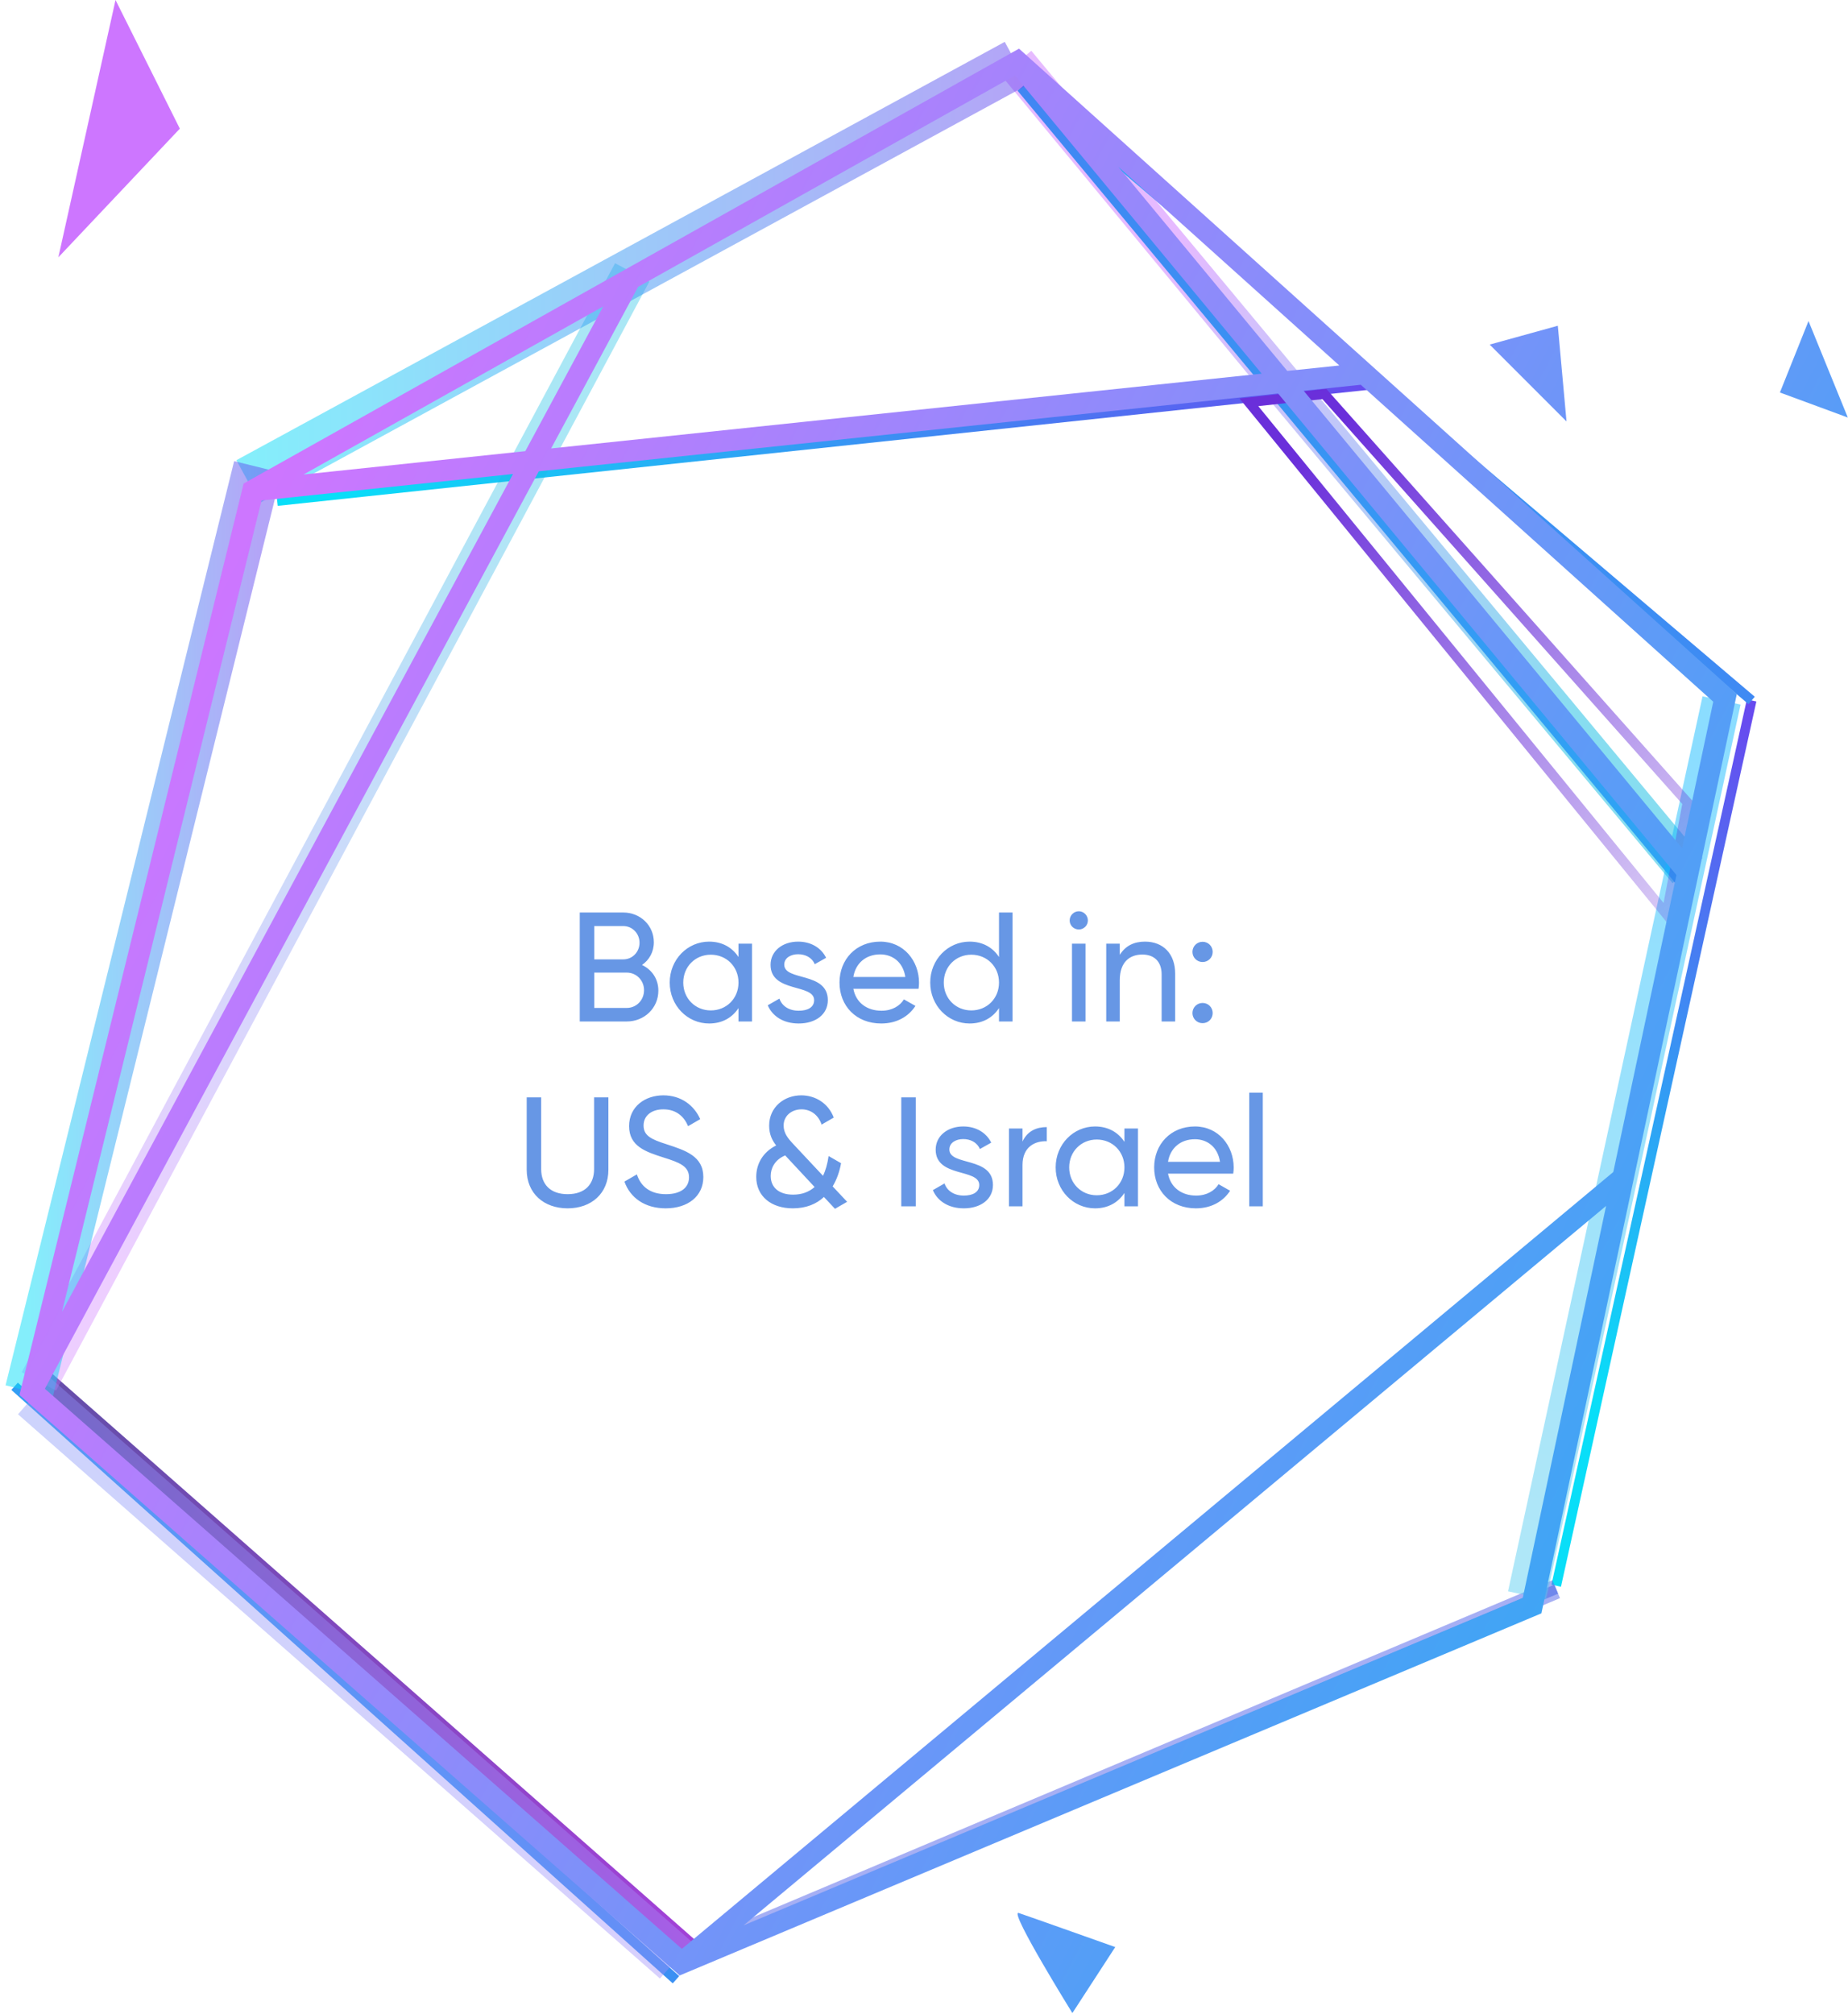 <svg xmlns="http://www.w3.org/2000/svg" width="190" height="207" viewBox="0 0 190 207">
  <defs>
    <linearGradient id="01b-a" x1="15.445%" x2="84.555%" y1="34.262%" y2="80.911%">
      <stop offset="0%" stop-color="#CD76FF"/>
      <stop offset="100%" stop-color="#12BDE2"/>
    </linearGradient>
    <linearGradient id="01b-b" x1="49.01%" x2="52.663%" y1="80.155%" y2="0%">
      <stop offset="0%" stop-color="#09DEF8"/>
      <stop offset="100%" stop-color="#674BEF"/>
    </linearGradient>
    <linearGradient id="01b-c" x1="4.492%" y1="85.28%" y2="14.72%">
      <stop offset="0%" stop-color="#09DEF8"/>
      <stop offset="100%" stop-color="#674BEF"/>
    </linearGradient>
    <linearGradient id="01b-d" x1="17.631%" x2="85.564%" y1="100%" y2="0%">
      <stop offset="0%" stop-color="#09DEF8"/>
      <stop offset="100%" stop-color="#674BEF"/>
    </linearGradient>
    <linearGradient id="01b-e" x1="4.492%" y1="50.65%" y2="49.35%">
      <stop offset="0%" stop-color="#09DEF8"/>
      <stop offset="100%" stop-color="#674BEF"/>
    </linearGradient>
    <linearGradient id="01b-f" x1="4.492%" y1="90.37%" y2="9.63%">
      <stop offset="0%" stop-color="#09DEF8"/>
      <stop offset="100%" stop-color="#674BEF"/>
    </linearGradient>
    <linearGradient id="01b-g" x1="3.305%" x2="98.097%" y1="12.933%" y2="92.09%">
      <stop offset="0%" stop-color="#674DAB"/>
      <stop offset="60.233%" stop-color="#8A46C5"/>
      <stop offset="100%" stop-color="#A141D6"/>
    </linearGradient>
    <linearGradient id="01b-h" x1="35.932%" x2="61.022%" y1="97.277%" y2="8.784%">
      <stop offset="0%" stop-color="#CD76FF"/>
      <stop offset="100%" stop-color="#12BDE2"/>
    </linearGradient>
    <linearGradient id="01b-i" x1="47.395%" x2="51.92%" y1="95.735%" y2="4.041%">
      <stop offset="0%" stop-color="#50CAEF"/>
      <stop offset="100%" stop-color="#00B5FF"/>
    </linearGradient>
    <linearGradient id="01b-j" x1=".053%" x2="99.999%" y1="49.903%" y2="49.903%">
      <stop offset="0%" stop-color="#09DEF8"/>
      <stop offset="100%" stop-color="#674BEF"/>
    </linearGradient>
    <linearGradient id="01b-k" x1=".053%" x2="99.999%" y1="49.903%" y2="49.903%">
      <stop offset="0%" stop-color="#09DEF8"/>
      <stop offset="100%" stop-color="#674BEF"/>
    </linearGradient>
    <linearGradient id="01b-l" x1="100%" x2="0%" y1="11.227%" y2="88.773%">
      <stop offset="0%" stop-color="#FC76FF"/>
      <stop offset="100%" stop-color="#33A9F4"/>
    </linearGradient>
    <linearGradient id="01b-m" x1="-17.394%" x2="91.885%" y1="96.597%" y2="17.286%">
      <stop offset="0%" stop-color="#682FD8" stop-opacity=".168"/>
      <stop offset="100%" stop-color="#6A2FDA"/>
    </linearGradient>
    <linearGradient id="01b-n" x1="8.738%" x2="91.262%" y1="34.262%" y2="80.911%">
      <stop offset="0%" stop-color="#CD76FF"/>
      <stop offset="100%" stop-color="#33A9F4"/>
    </linearGradient>
  </defs>
  <g fill="none" fill-rule="evenodd" transform="translate(1)">
    <g transform="translate(0 6)">
      <path stroke="#8562C4" d="M103.5,0.5 L176.874,66.111"/>
      <polygon stroke="url(#01b-a)" stroke-width="4" points="172.497 83.5 130.803 33.545 103.497 .5" opacity=".505"/>
      <path stroke="url(#01b-b)" d="M179.09,66 L159,157"/>
      <path stroke="url(#01b-c)" d="M105.521,3.5 L179.09,66"/>
      <path stroke="url(#01b-d)" d="M104,3 L172.497,85.5"/>
      <path stroke="url(#01b-e)" d="M140.497,33.484 L27.5,45.5"/>
      <path stroke="url(#01b-f)" d="M0.5,136.5 L68.5,197.5"/>
      <path stroke="#596AE9" stroke-width="2" d="M159,157.355 L68.5,195.5" opacity=".535"/>
      <path stroke="#7087EC" d="M159,157.355 L68.5,195.5"/>
      <path stroke="url(#01b-g)" stroke-width="3" d="M3,136 L70,195"/>
      <path stroke="url(#01b-h)" stroke-width="4" d="M3,136 L64,22" opacity=".357"/>
      <path stroke="url(#01b-i)" stroke-width="4" d="M156,158 L176,66" opacity=".454"/>
      <path stroke="url(#01b-j)" stroke-width="5" d="M24.5,43.5 L103.497,0.5" opacity=".497"/>
      <path stroke="url(#01b-k)" stroke-width="5" d="M2,137 L25.5,42" opacity=".497"/>
      <path stroke="url(#01b-l)" stroke-width="5" d="M2.5,137.5 L68.5,195.5" opacity=".411"/>
      <polygon stroke="url(#01b-m)" points="134.688 83.784 123.213 81.62 175.832 38.686 176.683 46.45" transform="rotate(-90 149.948 61.235)"/>
    </g>
    <path fill="url(#01b-n)" d="M103.77,5.001 L24.05,49.704 L1.16,142.74 L1,143.391 L68.879,203.064 L157.478,165.839 L177.568,71.343 L103.77,5.001 Z M64.607,29.489 L103.357,7.759 L128.715,38.408 L55.663,46.096 L64.607,29.489 Z M113.991,17.152 L136.699,37.568 L131.348,38.13 L113.991,17.152 Z M61.019,31.499 L53.01,46.375 L30.211,48.775 L61.019,31.499 Z M133.035,40.168 L138.905,39.551 L175.146,72.131 L171.944,87.196 L133.035,40.168 Z M3.616,142.755 L54.399,48.444 L130.402,40.445 L171.359,89.947 L164.869,120.474 L69.107,200.33 L3.616,142.755 Z M25.89,51.446 L51.745,48.724 L5.373,134.842 L25.89,51.446 Z M164.128,123.962 L155.562,164.252 L75.443,197.916 L164.128,123.962 Z M5,26.45 L10.878,0 L17.49,13.225 L5,26.45 Z M109.255,206.929 C109.255,206.929 102.865,196.634 103.695,196.634 C103.709,196.634 103.725,196.637 103.744,196.643 C104.846,197.01 113.663,200.144 113.663,200.144 L109.255,206.929 Z M182,40.346 L184.94,33 L188.981,42.919 L182,40.346 Z M152.16,35.421 L159.166,33.484 L160.059,43.323 L152.16,35.421 Z"/>
    <path fill="#6797E5" fill-rule="nonzero" d="M65.008,99.192 C66.016,99.672 66.688,100.616 66.688,101.832 C66.688,103.624 65.248,105 63.44,105 L58.608,105 L58.608,93.8 L63.088,93.8 C64.832,93.8 66.224,95.128 66.224,96.856 C66.224,97.864 65.744,98.68 65.008,99.192 Z M63.088,95.192 L60.096,95.192 L60.096,98.616 L63.088,98.616 C64.016,98.616 64.752,97.864 64.752,96.904 C64.752,95.96 64.016,95.192 63.088,95.192 Z M63.44,103.608 C64.432,103.608 65.216,102.808 65.216,101.784 C65.216,100.776 64.432,99.976 63.44,99.976 L60.096,99.976 L60.096,103.608 L63.44,103.608 Z M74.928,97 L76.32,97 L76.32,105 L74.928,105 L74.928,103.624 C74.288,104.6 73.264,105.208 71.904,105.208 C69.68,105.208 67.856,103.368 67.856,101 C67.856,98.632 69.68,96.792 71.904,96.792 C73.264,96.792 74.288,97.4 74.928,98.376 L74.928,97 Z M72.08,103.864 C73.696,103.864 74.928,102.632 74.928,101 C74.928,99.368 73.696,98.136 72.08,98.136 C70.48,98.136 69.248,99.368 69.248,101 C69.248,102.632 70.48,103.864 72.08,103.864 Z M79.632,99.16 C79.632,100.872 84.112,99.864 84.112,102.808 C84.112,104.296 82.832,105.208 81.12,105.208 C79.52,105.208 78.4,104.44 77.936,103.336 L79.136,102.648 C79.392,103.416 80.128,103.896 81.12,103.896 C81.968,103.896 82.704,103.592 82.704,102.808 C82.704,101.096 78.224,102.072 78.224,99.176 C78.224,97.768 79.44,96.792 81.056,96.792 C82.368,96.792 83.424,97.416 83.936,98.456 L82.768,99.112 C82.464,98.392 81.76,98.088 81.056,98.088 C80.336,98.088 79.632,98.44 79.632,99.16 Z M86.736,101.64 C87.008,103.08 88.144,103.896 89.632,103.896 C90.736,103.896 91.536,103.384 91.936,102.728 L93.12,103.4 C92.416,104.488 91.2,105.208 89.6,105.208 C87.024,105.208 85.312,103.4 85.312,101 C85.312,98.632 87.008,96.792 89.504,96.792 C91.92,96.792 93.488,98.776 93.488,101.016 C93.488,101.224 93.472,101.432 93.44,101.64 L86.736,101.64 Z M89.504,98.104 C88,98.104 86.96,99.032 86.736,100.424 L92.08,100.424 C91.84,98.84 90.704,98.104 89.504,98.104 Z M101.712,93.8 L103.104,93.8 L103.104,105 L101.712,105 L101.712,103.624 C101.072,104.6 100.048,105.208 98.688,105.208 C96.464,105.208 94.64,103.368 94.64,101 C94.64,98.632 96.464,96.792 98.688,96.792 C100.048,96.792 101.072,97.4 101.712,98.376 L101.712,93.8 Z M98.864,103.864 C100.48,103.864 101.712,102.632 101.712,101 C101.712,99.368 100.48,98.136 98.864,98.136 C97.264,98.136 96.032,99.368 96.032,101 C96.032,102.632 97.264,103.864 98.864,103.864 Z M109.92,95.544 C109.392,95.544 108.976,95.128 108.976,94.616 C108.976,94.104 109.392,93.672 109.92,93.672 C110.432,93.672 110.848,94.104 110.848,94.616 C110.848,95.128 110.432,95.544 109.92,95.544 Z M109.216,105 L109.216,97 L110.608,97 L110.608,105 L109.216,105 Z M116.72,96.792 C118.592,96.792 119.824,98.04 119.824,100.088 L119.824,105 L118.432,105 L118.432,100.168 C118.432,98.856 117.68,98.12 116.448,98.12 C115.168,98.12 114.128,98.872 114.128,100.76 L114.128,105 L112.736,105 L112.736,97 L114.128,97 L114.128,98.152 C114.72,97.208 115.6,96.792 116.72,96.792 Z M122.64,98.888 C122.064,98.888 121.6,98.424 121.6,97.848 C121.6,97.272 122.064,96.808 122.64,96.808 C123.232,96.808 123.68,97.272 123.68,97.848 C123.68,98.424 123.232,98.888 122.64,98.888 Z M122.64,105.176 C122.064,105.176 121.6,104.712 121.6,104.136 C121.6,103.56 122.064,103.096 122.64,103.096 C123.232,103.096 123.68,103.56 123.68,104.136 C123.68,104.712 123.232,105.176 122.64,105.176 Z M57.36,124.208 C54.912,124.208 53.152,122.672 53.152,120.24 L53.152,112.8 L54.64,112.8 L54.64,120.176 C54.64,121.728 55.568,122.752 57.36,122.752 C59.152,122.752 60.08,121.728 60.08,120.176 L60.08,112.8 L61.552,112.8 L61.552,120.24 C61.552,122.672 59.808,124.208 57.36,124.208 Z M67.44,124.208 C65.312,124.208 63.792,123.136 63.2,121.456 L64.48,120.72 C64.88,121.952 65.84,122.752 67.472,122.752 C69.056,122.752 69.84,122.032 69.84,121.024 C69.84,119.872 68.848,119.488 67.2,118.976 C65.408,118.4 63.68,117.84 63.68,115.76 C63.68,113.744 65.328,112.592 67.2,112.592 C69.04,112.592 70.368,113.632 70.992,115.04 L69.744,115.76 C69.344,114.8 68.56,114.032 67.2,114.032 C66,114.032 65.168,114.672 65.168,115.696 C65.168,116.736 65.952,117.12 67.52,117.616 C69.472,118.256 71.312,118.832 71.312,120.992 C71.312,122.96 69.728,124.208 67.44,124.208 Z M86.096,123.536 L84.848,124.256 L83.712,123.04 C82.944,123.76 81.888,124.208 80.512,124.208 C78.304,124.208 76.752,122.976 76.752,120.976 C76.752,119.648 77.424,118.432 78.8,117.744 C78.384,117.216 78.08,116.592 78.08,115.712 C78.08,113.792 79.632,112.592 81.376,112.592 C82.848,112.592 84.176,113.424 84.72,114.88 L83.472,115.6 C83.152,114.624 82.368,114.032 81.408,114.032 C80.4,114.032 79.568,114.688 79.568,115.696 C79.568,116.464 80,117.008 80.56,117.6 L83.616,120.864 C83.888,120.304 84.08,119.616 84.192,118.832 L85.472,119.568 C85.328,120.4 85.04,121.232 84.608,121.952 L86.096,123.536 Z M80.544,122.8 C81.44,122.8 82.176,122.528 82.752,122.016 L79.728,118.768 C78.624,119.232 78.24,120.112 78.24,120.88 C78.24,122.064 79.088,122.8 80.544,122.8 Z M91.664,112.8 L93.152,112.8 L93.152,124 L91.664,124 L91.664,112.8 Z M96.608,118.16 C96.608,119.872 101.088,118.864 101.088,121.808 C101.088,123.296 99.808,124.208 98.096,124.208 C96.496,124.208 95.376,123.44 94.912,122.336 L96.112,121.648 C96.368,122.416 97.104,122.896 98.096,122.896 C98.944,122.896 99.68,122.592 99.68,121.808 C99.68,120.096 95.2,121.072 95.2,118.176 C95.2,116.768 96.416,115.792 98.032,115.792 C99.344,115.792 100.4,116.416 100.912,117.456 L99.744,118.112 C99.44,117.392 98.736,117.088 98.032,117.088 C97.312,117.088 96.608,117.44 96.608,118.16 Z M104.128,117.344 C104.64,116.224 105.616,115.856 106.624,115.856 L106.624,117.312 C105.424,117.264 104.128,117.872 104.128,119.76 L104.128,124 L102.736,124 L102.736,116 L104.128,116 L104.128,117.344 Z M114.608,116 L116,116 L116,124 L114.608,124 L114.608,122.624 C113.968,123.6 112.944,124.208 111.584,124.208 C109.36,124.208 107.536,122.368 107.536,120 C107.536,117.632 109.36,115.792 111.584,115.792 C112.944,115.792 113.968,116.4 114.608,117.376 L114.608,116 Z M111.76,122.864 C113.376,122.864 114.608,121.632 114.608,120 C114.608,118.368 113.376,117.136 111.76,117.136 C110.16,117.136 108.928,118.368 108.928,120 C108.928,121.632 110.16,122.864 111.76,122.864 Z M119.088,120.64 C119.36,122.08 120.496,122.896 121.984,122.896 C123.088,122.896 123.888,122.384 124.288,121.728 L125.472,122.4 C124.768,123.488 123.552,124.208 121.952,124.208 C119.376,124.208 117.664,122.4 117.664,120 C117.664,117.632 119.36,115.792 121.856,115.792 C124.272,115.792 125.84,117.776 125.84,120.016 C125.84,120.224 125.824,120.432 125.792,120.64 L119.088,120.64 Z M121.856,117.104 C120.352,117.104 119.312,118.032 119.088,119.424 L124.432,119.424 C124.192,117.84 123.056,117.104 121.856,117.104 Z M127.44,124 L127.44,112.32 L128.832,112.32 L128.832,124 L127.44,124 Z"/>
  </g>
</svg>
